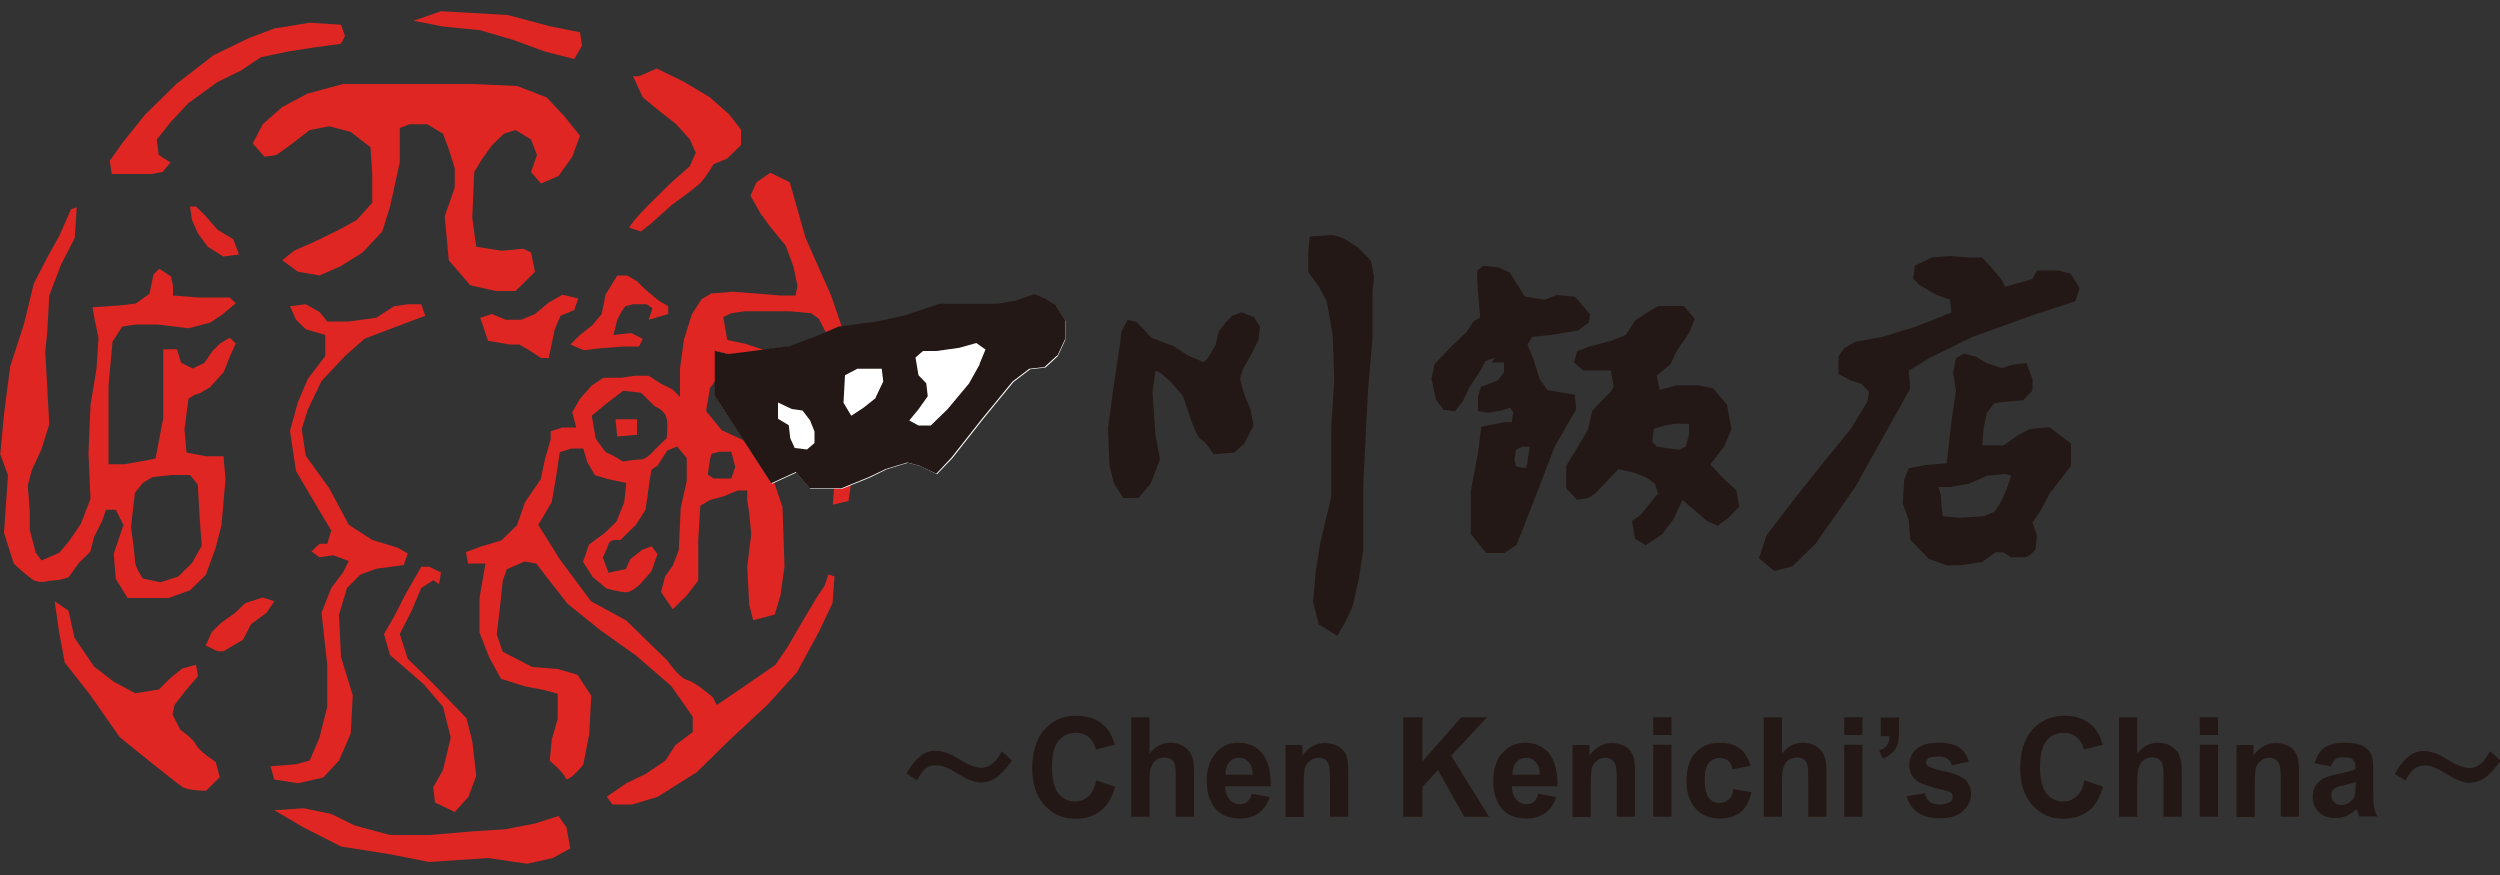 <?xml version="1.0" encoding="UTF-8"?><svg id="logo" xmlns="http://www.w3.org/2000/svg" viewBox="0 0 100 35"><rect x="0" y="0" width="100" height="35" fill="#333333" stroke="none"/><defs><style>.cls-1{fill:#fff;}.cls-2{fill:#e02622;}.cls-3{fill:#231815;}</style></defs><polygon class="cls-2" points="6.04 6.96 6.5 6.88 6.82 6.5 6.35 6.2 6.27 5.58 6.82 4.89 7.53 4.13 8.7 3.28 9.64 2.82 10.43 2.29 11.52 2.06 12.54 1.9 13.64 1.75 13.8 1.44 13.64 .99 12.39 .91 10.97 1.14 9.96 1.52 8.54 2.21 7.05 3.36 5.8 4.59 4.94 5.66 4.39 6.43 4.47 6.96 6.04 6.96"/><path class="cls-2" d="M5.41,19.69l.31-.38,.39-.23,.78-.08h.71l.31,.38,.08,1.38,.08,1.07-.39,.69-.55,.54-.71,.23-.71-.15s-.31-.46-.31-.69-.16-1.38-.16-1.38l.16-1.38Zm-2.27,2.84l.47-.46,.16-.61,.31-.61,.16-.46h.39l.31,.61-.16,.46-.23,.69,.08,1,.47,.77h1.64l.86-.31,.63-.61,.39-1.07,.24-.92,.16-1.84-.08-.92h-.7l-.78-.15-.08-.92,.16-1.23,.23-.15,.24-.08,.39-.23,.55-.61,.24-.61,.24-.53-.24-.23-.39,.23-.31,.31-.31,.46-.47,.23-.47-.23-.16-.54h-.55v2.76l-.31,1.61-.39,.08-.86,.15h-.63v-3.14l.16-1.76,.39-.61,.55-.08h.86l1.25,.15,.86-.23,.47-.31,.55-.46-.24-.23h-1.25l-1.02-.08v-.38l-.08-.38-.47-.31-.23,.23-.16,.77-.55,.39-.55,.07-1.18,.08,.08,.46,.16,.77-.08,1.23-.24,1.46-.08,1.91,.08,1.84-.39,1-.47,.69-.39,.46-.71,.31-.23-.31-.24-.92v-.77l-.08-1,.16-.61,.39-.84,.31-1-.08-1.46-.08-1.46,.08-.77,.08-1.46,.47-1.23,.55-1.07,.08-1.23-.23,.08-.47,1.07-.47,.84-.55,1.07-.39,1.61-.55,1.69-.24,1.84-.16,1.68,.31,.84-.16,2.3,.39,1.23s.39,.38,.71,.61c.31,.23,.7,.08,.7,.08,0,0,.47,0,.79-.15l.39-.54"/><path class="cls-2" d="M7.84,29.8c-.08-.23-.63-.61-.63-.61l-.31-.61,.08-.38,.47-.61,.47-.54-.08-.46-.55,.15-.47,.38-.47,.46-.94,.15-.86-.46-.79-.61-.78-1.15-.24-1.08-.55-.38,.16,1.15,.24,1.3,1.02,1.3,1.18,1.69s2.27,1.84,2.51,1.99c.24,.15,.94,.15,.94,.15l.55-.54-.16-.61s-.71-.46-.78-.69Z"/><polygon class="cls-2" points="10.5 23.9 9.8 24.13 9.41 24.51 8.86 24.9 8.47 25.28 8.23 25.82 8.7 26.05 8.94 26.05 9.72 25.59 10.04 24.97 10.66 24.51 10.97 24.05 10.5 23.9"/><polygon class="cls-2" points="8.23 8.65 7.84 8.26 7.6 8.26 7.68 8.8 7.92 9.34 8.31 9.87 8.93 10.26 9.56 10.18 9.33 9.57 8.7 9.19 8.23 8.65"/><polygon class="cls-2" points="22.34 32.64 21.4 32.94 20.22 33.17 18.97 33.25 17.17 33.4 15.6 33.4 14.19 33.02 13.25 32.56 12.15 32.33 10.97 32.41 12.15 33.1 13.64 33.86 15.6 34.17 17.17 34.48 19.52 34.32 21.09 34.55 22.11 34.32 22.81 33.94 22.66 33.1 22.34 32.64"/><polygon class="cls-2" points="19.21 1.21 20.54 1.6 21.79 2.06 22.97 2.36 23.28 1.83 23.2 1.29 22.03 1.06 20.3 .6 18.89 .52 17.64 .45 16.54 .83 17.72 1.06 19.21 1.21"/><polygon class="cls-2" points="19.83 11.64 20.62 11.64 21.4 10.87 21.24 10.1 20.93 9.95 20.07 10.03 19.05 9.87 18.89 8.72 18.97 6.88 19.29 6.35 19.68 5.81 20.15 5.35 20.62 5.2 21.24 5.58 21.48 6.2 21.24 6.88 21.64 7.34 22.34 7.04 22.89 6.27 23.2 5.43 22.58 4.66 21.87 3.9 20.69 3.44 18.89 3.36 13.72 3.36 12.31 3.74 11.29 4.28 10.51 4.97 10.11 5.74 10.58 6.27 11.05 6.2 11.6 5.81 12.39 5.2 13.17 5.05 14.03 5.28 14.82 5.89 14.89 6.96 14.89 8.11 14.27 8.8 13.56 9.19 12.62 9.65 11.76 10.03 11.29 10.41 11.92 10.87 12.78 11.02 13.64 10.64 14.5 10.1 15.29 9.26 15.6 8.27 15.99 6.5 15.99 5.12 16.38 4.97 17.09 4.97 17.72 5.35 17.95 5.96 18.19 6.73 18.19 7.5 17.79 8.65 17.95 10.41 18.81 11.41 19.83 11.64"/><polygon class="cls-2" points="11.92 31.33 12.93 31.1 13.56 30.42 14.03 29.34 14.11 27.81 13.64 26.28 13.56 24.59 13.88 23.52 14.42 22.98 15.05 22.75 16.15 22.6 16.31 22.14 15.91 21.91 14.89 21.6 13.95 20.99 13.17 19.53 12.23 18.23 12.07 17.16 12.31 16.39 12.86 15.24 13.8 14.24 14.58 13.55 15.76 13.1 17.01 12.63 16.85 12.17 16.31 12.17 15.76 12.25 15.05 12.71 13.95 12.86 13.09 12.86 12.78 12.48 12.23 12.17 11.6 12.25 11.84 12.79 12.23 13.17 13.01 13.4 13.01 14.24 12.31 15.16 11.92 16.08 11.6 17.23 11.84 18.84 12.7 20.3 13.25 21.22 13.09 21.75 12.78 21.75 12.46 22.06 12.78 22.29 13.33 22.21 13.95 22.44 13.72 22.9 13.25 23.52 12.86 24.51 13.09 26.58 13.09 28.27 12.78 29.5 12.39 30.42 11.84 30.57 10.82 30.65 10.97 31.18 11.92 31.33"/><path class="cls-2" d="M26.81,7.34l-.78,.77s-.78,.77-.86,1l.47,.15,.39-.31,.86-.77s.86-.61,1.1-.84c.24-.23,.55-.77,.55-.77l.55-.23,.55-.54v-.61l-.47-.61-.78-.69-1.02-.61-1.1-.54-.71,.31h-.24l.39,.84,.55,.46,.78,.61,.55,.61,.24,.54-.24,.54-.78,.69Z"/><polygon class="cls-2" points="20.38 13.78 20.77 13.78 21.17 14.01 21.64 14.32 21.95 14.32 22.19 13.17 22.42 12.63 22.97 12.4 23.13 11.94 22.5 11.79 21.95 12.1 21.4 12.56 20.85 12.79 20.22 12.79 19.68 12.56 19.21 12.71 19.52 13.63 20.38 13.78"/><polygon class="cls-2" points="22.81 13.78 23.36 14.01 23.91 13.94 24.93 13.86 25.56 13.86 25.71 13.55 25.24 13.32 24.54 13.4 24.69 12.79 24.85 12.48 25.01 12.25 25.32 12.17 25.87 12.17 26.1 12.33 25.95 12.79 26.73 12.56 26.73 12.25 26.34 12.02 25.79 11.56 25.48 11.25 25.09 11.02 24.69 11.02 24.22 11.79 24.07 12.56 23.68 13.02 23.2 13.4 22.81 13.78"/><path class="cls-2" d="M28.38,18.46l.08-.31,.32-.08h.47l.16,.61-.16,.46h-.71l-.23-.16,.08-.53Zm-1.73-.92l-.47,.46s-.31,.38-.55,.38-.71,.08-.71,.08l-.39-.23-.31-.15-.39-.53-.16-.92,.55-.46,.71-.54,.71,.08,.55,.54s.39,.15,.47,.46c.08,.31,0,.84,0,.84m7.37,.08v-2.68l-.16-1.3-.63-1.84-1.02-2.3-.63-2.22-.78-.38-.55,.38-.24,.54,.39,.69,.39,.54,.63,.77,.31,.84,.16,.77-.08,.38h-.63l-.94-.08-.94-.07-.86,.07-.39,.23-.39,.61-.31,1-.16,1.15v1.15l-.31-.31-.47-.23-.47-.31h-.55l-.55,.08h-.71l-.47,.31-.47,.53-.31,.54,.16,.61h-.55l-.47,.15v.31l-.24,.84-.16,.77-.63,.92-.32,.92-.63,.61-.78,.23-.63,.23,.08,.46h.7l-.08,.46-.16,.92v1.38l.39,1,.47,.85,.94,.3,.78,.15,.55,.15v1l-.24,.84-.08,.84s.55,.46,.63,.69c.08,.23,.71-.53,.71-.53l.24-1.23,.08-1.53-.55-.84-.79-.23-1.02-.08-1.18-.61-.24-.69,.16-1.38,.08-.77,.16-.46,.71-.31,.47,.08,.47,.61,.78,1,1.33,1.07,1.41,1,1.41,1.22,.86,1.23v.61l-.7,.53-.39,.61-.78,.53-.79,.38-.78,.54,.23,.31h.79l1.02-.31,1.57-.99,1.25-1.23,1.57-1.46,1.18-1.3,.87-1.61,.55-1.15,.08-1.07-.24-.08-.16,.46-.31,.46-.55,.92-.63,1.08-.47,.69-1.33,.92-1.02,.69-.16-.31s-.7-.61-1.02-.69c-.32-.08-.79-.77-.79-.77l-1.65-1.61-1.41-.77-1.25-1.68-.86-1.38,.23-.38,.31-.53,.16-.92,.16-1.07,.47-.15h.47l.16,.54,.31,.53,.55,.16,.7,.15-.08,.77-.31,.77-.47,.46-.63,.46-.24,.69,.39,.61,.55,.46s.55,.15,.78,.15,.55-.31,.55-.31l.47-.53,.24-.69-.24-.31-.39,.15-.47,.38-.16,.38-.7,.15-.23-.61s.16-.31,.23-.54c.08-.23,.47-.15,.47-.15l.31-.31,.31-.3,.39-.61,.08-.54,.08-.61,.08-.46,.24-.15,.39-.61,.39-.16,.39,.46v.92l-.24,1.07-.08,1.69-.23,.61-.32,.46-.16,.61,.47,.69,.55-.54,.47-.61v-1.61l.08-1.38,.39-.23,.55-.15,.55-.23h.39v.38l.08,.53,.08,.84-.16,1.3,.08,1.53,.16,.61,.86-.23,.23-.77,.16-1.15-.08-2.38-.47-1.38-.24-.23v-.46l.24-.23-.63-.16-1.33-.61-.63-.77,.16-.92,.39-.54,.55-.08,.78,.15,.47,.46,.24,1v1.46l.47-.23,.39-.69v-.84l-.08-.92-.55-.92-.55-.39-.71-.23-.71-.15-.16-.92,.31-.15,.55-.08h1.8l.86,.08,.31,.23,.31,.61,.24,1.07v1.92l.16,1.84-.16,1.99,.63-.15,.08-.54-.08-1.91"/><polygon class="cls-2" points="24.69 17.46 25.48 17.39 25.48 16.77 24.62 16.77 24.69 17.46"/><polygon class="cls-2" points="17.33 31.49 17.4 32.1 18.19 32.48 18.74 31.87 19.05 31.03 18.89 29.65 18.66 28.73 17.33 27.35 16.31 26.35 15.99 25.36 16.46 24.44 16.85 23.52 17.33 23.21 17.56 23.36 17.64 22.9 17.17 22.67 16.85 22.67 16.23 23.75 15.76 24.67 15.36 25.36 15.6 26.2 16.93 27.35 17.72 28.27 18.03 29.5 17.72 30.8 17.33 31.49"/><polygon class="cls-1" points="42.31 14.25 42.61 13.6 42.61 12.83 42.25 12.24 41.82 11.99 41.39 11.79 41.03 11.92 40.66 12.05 39.93 12.18 37.61 12.18 36.26 12.63 35.1 12.89 34.55 12.96 33.57 13.08 32.66 13.47 31.62 13.86 30.21 14.05 29.17 14.18 28.62 14.05 28.62 15.86 30.88 19.35 31.86 18.9 32.41 19.55 33.69 19.55 34.8 19.1 35.47 18.77 36.32 18.51 36.81 18.64 37.48 18.97 38.1 18.32 39.32 16.77 40.54 15.28 41.21 14.77 41.82 14.7 42.31 14.25"/><path class="cls-3" d="M39.19,14.57l-.43,.77-.86,1.03-.67,.65h-.49l-.37-.2,.37-.45,.37-.52-.06-.52-.31-.32-.12-.71,.3-.26h.55l.91-.13,.67-.19,.37,.26-.24,.58Zm-4.16,1.35l-.49,.39-.49,.32-.31-.52,.06-1.1,.49-.26h.98l.06,.51-.31,.65m-2.44,1.81l-.3,.26-.49-.06-.18-.39-.06-.52-.43-.26v-.65l.55,.26,.43,.06,.3,.39,.18,.45v.45m9.72-3.49l.3-.65v-.78l-.36-.58-.43-.26-.43-.19-.37,.13-.37,.13-.73,.13h-2.32l-1.35,.45-1.16,.26-.55,.07-.98,.13-.92,.39-1.04,.39-1.41,.19-1.04,.13-.55-.13v1.81l2.26,3.49,.98-.45,.55,.65h1.28l1.1-.45,.67-.32,.86-.26,.49,.13,.67,.32,.61-.65,1.22-1.55,1.22-1.49,.67-.51,.61-.07,.49-.45"/><path class="cls-3" d="M49.34,18.13l.43-.39,.37-.71-.12-.65-.24-.58-.18-.65,.12-.39,.37-.65,.25-.52,.06-.52-.24-.39-.49-.19-.37,.13-.31,.32-.24,.32-.12,.52-.3,.52-.18,.19-.61-.26-.61-.39-.86-.32-.61-.65-.36-.07-.24,.45-.06,.52-.12,.78-.18,1.23-.18,1.36,.06,1.49,.18,.71,.37,.58h.61l.49-.58,.37-.97-.18-.97-.06-.84-.06-.9,.12-.84,.24,.13,.37,.32,.49,.58,.24,.71s.31,.97,.49,1.03c.18,.07,.49,.58,.49,.58l.86-.07Z"/><polygon class="cls-3" points="54.35 9.92 53.74 9.53 53.31 9.4 52.39 9.46 52.33 10.05 52.33 10.89 52.76 11.47 53.07 12.05 53.31 13.41 53.37 15.22 53.25 17.09 53.25 19.87 52.82 21.68 52.64 22.78 52.52 24.07 52.76 24.98 53.49 25.43 53.8 24.91 54.1 24.27 54.35 23.17 54.53 22 54.53 19.42 54.72 15.6 54.9 13.54 54.9 11.73 54.96 11.08 54.84 10.43 54.35 9.92"/><path class="cls-3" d="M60.64,18l.24-.13h.31l-.13,.84h-.18l-.24-.06-.06-.26,.06-.39Zm-2.93-1.61l.49,.06,.31-.39,.24-.52,.43-.65,.24-.45,.37-.13-.12,.19h.49v.39l-.24,.32-.31,.13-.37,.13-.12,.39v.58l.37,.07,.49-.07,.43-.13,.12,.19-.06,.39h-.31l-.67,.13-.24,.06-.12,.97-.3,1.62v1.68l.61,.77h.73l.49-.32,.31-.78,.55-1.42,.67-1.74,.86-1.49-.06-.58-1.1-.19-.31-.45-.24-.78-.24-.58,.19-.32,.67-.06,1.16-.19,.43-.32,.06-.32-.61-.71-.73-.07-.49,.19-.79-.13-.24-.39-.37-.58-.43-.19-.61-.07-.25,.19v.45l.06,.78,.06,.65-.25,.13-.3,.45-.67,.64-.61,.65-.12,.58,.18,.84,.3,.39"/><path class="cls-3" d="M67.55,17.41l-.12,.45-.24,.13-.49-.06-.43-.07-.18-.19,.06-.52,.43-.13,.43-.07h.55v.45Zm1.16,3.62l.43-.32,.43-.45-.12-.65-.49-.45-.55-.58,.55-.71,.3-.71-.18-.97-.55-.65-.61-.13h-.86l-.67,.19-.12-.58,.55-.45,.24-.52,.49-.71,.24-.58-.43-.52h-1.04l-.43,.26-.49,.32-.37,.58-.67,.26-.79,.2-.49,.19-.12,.45,.37,.32h1.1l.12,.65-.12,.19-.31,.32-.43,.45-.18,.78-.43,.71-.43,.71v.91l.43,.45,.43-.06,.3-.19,.55-.58,.37-.39,.61,.13,.49,.19,.37,.26,.12,.39-.37,.45-.3,.39-.37,.26,.12,.71,.43,.26,.67-.45,.43-.58,.37-.78,.98,.84,.43,.19"/><polygon class="cls-3" points="71.7 22.65 72.62 21.75 74.21 19.48 76.41 15.54 76.35 14.83 77.2 14.31 78.91 13.47 81.42 12.57 83.01 12.05 83.19 11.53 82.83 10.95 82.34 10.82 81.48 10.82 81.3 11.15 80.93 11.27 80.2 11.47 80.08 11.21 79.65 10.69 79.28 10.3 78.73 10.3 78 10.24 77.27 10.3 76.59 10.63 76.53 11.15 76.78 11.4 77.45 11.79 78 11.99 78.06 12.5 76.59 13.08 75.31 13.47 74.21 13.67 73.78 13.92 73.54 14.25 73.54 14.96 74.03 15.22 74.45 15.35 74.76 15.67 74.7 16.06 74.03 17.16 72.87 18.58 71.64 20.13 70.66 21.42 70.36 22.33 70.97 22.84 71.7 22.65"/><path class="cls-3" d="M80.34,19.36l-.12,.32-.18,.39-.25,.39-.43,.19-.98,.06-.67-.06s-.06-.39-.06-.65-.12-.52-.12-.52h.49l.73-.13,.73-.32,.73-.07,.24,.07-.12,.32Zm1.08,2.58l.06-.52-.18-.52,.31-.45,.37-.71,.86-1.1v-.9l-.86-.65-.79,.07-.49,.26-.55,.39h-.86l.06-.71,.12-.58,.3-.39,.43-.06,.73-.06,.37-.39v-.45l-.24-.65-.55,.07-.43,.13-.61-.19-.43-.26-.49-.13-.31,.19-.12,.58,.12,.71-.19,1.29-.18,1.62-.85,.07-.67,.13-.18,.45-.06,.97,.24,.65,.06,.78,.73,.77,.73,.26h.55l.86-.13,.55-.39h.3l.31,.2h.55c.18,0,.43-.32,.43-.32"/><path class="cls-3" d="M39.82,30.43c-.18,.19-.36,.28-.54,.28-.25,0-.56-.11-.93-.35-.34-.22-.66-.33-.93-.33s-.5,.1-.7,.3c-.19,.19-.35,.39-.46,.61l.43,.28c.02-.07,.09-.2,.23-.37,.12-.16,.3-.24,.54-.24,.21,0,.47,.1,.79,.3,.41,.26,.74,.39,.97,.39,.3,0,.56-.11,.78-.32,.17-.16,.33-.35,.48-.56l-.41-.37c-.08,.16-.17,.28-.25,.37Z"/><path class="cls-3" d="M43.54,31.85c-.15,.14-.32,.21-.53,.21-.28,0-.5-.11-.67-.32-.17-.21-.26-.57-.26-1.08,0-.48,.09-.82,.26-1.03,.18-.21,.41-.32,.69-.32,.2,0,.38,.06,.52,.18,.14,.12,.24,.28,.28,.49l.76-.19c-.09-.32-.22-.56-.39-.73-.29-.29-.67-.43-1.13-.43-.53,0-.96,.18-1.29,.55s-.49,.88-.49,1.55c0,.63,.16,1.12,.49,1.48,.32,.36,.74,.54,1.24,.54,.41,0,.75-.11,1.01-.32,.27-.21,.46-.54,.57-.97l-.75-.24c-.06,.29-.17,.51-.31,.64Z"/><path class="cls-3" d="M47.57,30.06c-.07-.1-.17-.18-.3-.25-.13-.07-.29-.1-.45-.1-.32,0-.6,.14-.84,.43v-1.45h-.73v3.98h.73v-1.45c0-.24,.02-.43,.07-.55,.05-.12,.11-.22,.21-.28,.09-.06,.2-.09,.32-.09,.11,0,.19,.02,.26,.07,.07,.05,.12,.11,.15,.2,.03,.08,.04,.27,.04,.57v1.53h.73v-1.7c0-.26-.01-.45-.04-.57-.02-.12-.07-.23-.14-.34Z"/><path class="cls-3" d="M49.02,30.98c0-.21,.05-.37,.15-.49,.1-.12,.24-.18,.4-.18,.15,0,.28,.06,.38,.17,.1,.12,.16,.28,.16,.51h-1.09Zm1.48-.84c-.24-.28-.56-.43-.97-.43-.37,0-.67,.14-.9,.41-.24,.27-.36,.65-.36,1.13,0,.4,.09,.73,.27,1,.23,.33,.58,.49,1.06,.49,.3,0,.55-.07,.75-.22,.2-.15,.35-.36,.44-.64l-.72-.13c-.04,.15-.1,.25-.18,.32-.08,.06-.18,.1-.29,.1-.17,0-.31-.06-.42-.19s-.17-.3-.18-.53h1.83c.01-.59-.1-1.02-.34-1.31"/><path class="cls-3" d="M53.74,30.04c-.07-.1-.17-.17-.3-.23-.13-.06-.28-.09-.44-.09-.36,0-.66,.17-.9,.5v-.42h-.68v2.88h.73v-1.31c0-.32,.02-.54,.05-.66,.04-.12,.11-.21,.21-.29,.1-.07,.21-.11,.34-.11,.1,0,.18,.03,.25,.07,.07,.05,.12,.12,.15,.21,.03,.09,.05,.3,.05,.61v1.47h.73v-1.8c0-.22-.01-.39-.04-.51-.03-.12-.07-.23-.14-.32Z"/><polygon class="cls-3" points="59.48 28.69 58.45 28.69 56.9 30.46 56.9 28.69 56.13 28.69 56.13 32.67 56.9 32.67 56.9 31.47 57.52 30.8 58.57 32.67 59.56 32.67 58.05 30.23 59.48 28.69"/><path class="cls-3" d="M60.5,30.98c0-.21,.05-.37,.15-.49,.1-.12,.24-.18,.4-.18,.15,0,.28,.06,.38,.17,.1,.12,.16,.28,.16,.51h-1.09Zm1.47-.84c-.24-.28-.56-.43-.97-.43-.37,0-.67,.14-.91,.41-.24,.27-.36,.65-.36,1.13,0,.4,.09,.73,.27,1,.23,.33,.58,.49,1.06,.49,.3,0,.55-.07,.75-.22,.2-.15,.35-.36,.44-.64l-.72-.13c-.04,.15-.1,.25-.17,.32-.08,.06-.18,.1-.29,.1-.17,0-.31-.06-.42-.19s-.17-.3-.18-.53h1.83c0-.59-.1-1.02-.34-1.31"/><path class="cls-3" d="M65.22,30.04c-.07-.1-.17-.17-.3-.23-.13-.06-.28-.09-.44-.09-.36,0-.66,.17-.9,.5v-.42h-.68v2.88h.73v-1.31c0-.32,.02-.54,.05-.66,.04-.12,.11-.21,.2-.29,.1-.07,.21-.11,.34-.11,.1,0,.18,.03,.25,.07,.07,.05,.12,.12,.15,.21,.03,.09,.05,.3,.05,.61v1.47h.73v-1.8c0-.22-.01-.39-.04-.51-.03-.12-.08-.23-.14-.32Z"/><rect class="cls-3" x="66.13" y="28.69" width=".73" height=".71"/><rect class="cls-3" x="66.13" y="29.79" width=".73" height="2.88"/><path class="cls-3" d="M69.13,31.99c-.09,.08-.2,.13-.34,.13-.18,0-.33-.07-.44-.21-.11-.14-.16-.38-.16-.73,0-.31,.05-.53,.16-.66,.11-.13,.25-.2,.44-.2,.14,0,.25,.04,.34,.11,.09,.07,.14,.19,.17,.34l.72-.14c-.09-.31-.23-.54-.43-.69-.2-.15-.46-.23-.8-.23-.41,0-.73,.13-.97,.4-.24,.26-.36,.64-.36,1.12s.12,.84,.36,1.11c.24,.27,.56,.4,.96,.4,.35,0,.64-.09,.85-.26,.21-.18,.35-.44,.43-.79l-.72-.13c-.03,.2-.1,.35-.19,.43Z"/><path class="cls-3" d="M72.87,30.06c-.07-.1-.17-.18-.3-.25-.14-.07-.29-.1-.45-.1-.33,0-.61,.14-.84,.43v-1.45h-.73v3.98h.73v-1.45c0-.24,.02-.43,.07-.55,.05-.12,.11-.22,.21-.28,.09-.06,.2-.09,.32-.09,.11,0,.19,.02,.26,.07,.07,.05,.12,.11,.15,.2,.03,.08,.04,.27,.04,.57v1.53h.73v-1.7c0-.26-.01-.45-.04-.57-.03-.12-.07-.23-.14-.34Z"/><rect class="cls-3" x="73.77" y="28.69" width=".73" height=".71"/><rect class="cls-3" x="73.77" y="29.79" width=".73" height="2.88"/><path class="cls-3" d="M75.23,29.45h.35c0,.15-.04,.27-.1,.36-.06,.09-.17,.16-.31,.21l.14,.32c.16-.06,.28-.14,.39-.24,.1-.1,.17-.22,.21-.34,.04-.13,.05-.3,.05-.52v-.54h-.73v.76Z"/><path class="cls-3" d="M77.79,30.86c-.39-.09-.62-.17-.68-.22-.05-.04-.07-.09-.07-.14,0-.06,.03-.11,.09-.16,.08-.06,.22-.08,.42-.08,.15,0,.27,.03,.35,.09,.09,.06,.14,.15,.17,.26l.68-.14c-.07-.25-.19-.44-.38-.57-.19-.13-.47-.19-.84-.19-.4,0-.69,.08-.88,.26-.19,.17-.28,.38-.28,.63,0,.28,.11,.5,.33,.65,.16,.11,.53,.24,1.12,.37,.13,.03,.2,.07,.24,.1,.04,.04,.05,.09,.05,.15,0,.09-.03,.15-.1,.2-.09,.07-.24,.11-.42,.11-.17,0-.3-.04-.4-.11-.1-.08-.16-.19-.19-.34l-.73,.12c.07,.27,.21,.48,.43,.64,.22,.16,.51,.24,.89,.24,.41,0,.72-.09,.93-.29,.21-.19,.32-.42,.32-.68,0-.24-.08-.43-.23-.57-.16-.13-.43-.25-.82-.34Z"/><path class="cls-3" d="M83.06,31.85c-.15,.14-.32,.21-.53,.21-.28,0-.5-.11-.67-.32-.17-.21-.26-.57-.26-1.08,0-.48,.09-.82,.26-1.03,.17-.21,.4-.32,.69-.32,.2,0,.38,.06,.52,.18,.14,.12,.24,.28,.28,.49l.76-.19c-.09-.32-.22-.56-.39-.73-.29-.29-.67-.43-1.13-.43-.53,0-.96,.18-1.29,.55s-.49,.88-.49,1.55c0,.63,.16,1.12,.49,1.48,.32,.36,.74,.54,1.24,.54,.41,0,.74-.11,1.01-.32,.27-.21,.45-.54,.57-.97l-.74-.24c-.06,.29-.17,.51-.31,.64Z"/><path class="cls-3" d="M87.08,30.06c-.07-.1-.17-.18-.3-.25-.13-.07-.28-.1-.45-.1-.33,0-.61,.14-.84,.43v-1.45h-.73v3.98h.73v-1.45c0-.24,.02-.43,.07-.55,.04-.12,.11-.22,.21-.28,.09-.06,.2-.09,.32-.09,.11,0,.19,.02,.26,.07,.07,.05,.12,.11,.15,.2,.03,.08,.04,.27,.04,.57v1.53h.73v-1.7c0-.26-.01-.45-.04-.57-.03-.12-.07-.23-.14-.34Z"/><rect class="cls-3" x="87.99" y="28.69" width=".73" height=".71"/><rect class="cls-3" x="87.99" y="29.79" width=".73" height="2.88"/><path class="cls-3" d="M91.78,30.04c-.07-.1-.17-.17-.3-.23-.13-.06-.28-.09-.44-.09-.36,0-.66,.17-.9,.5v-.42h-.68v2.88h.73v-1.31c0-.32,.02-.54,.05-.66,.04-.12,.11-.21,.2-.29,.1-.07,.21-.11,.34-.11,.1,0,.18,.03,.25,.07,.07,.05,.12,.12,.15,.21,.03,.09,.05,.3,.05,.61v1.47h.73v-1.8c0-.22-.01-.39-.04-.51-.03-.12-.08-.23-.14-.32Z"/><path class="cls-3" d="M94.22,31.44c0,.18,0,.31-.03,.37-.03,.1-.09,.19-.17,.25-.12,.09-.25,.14-.37,.14-.12,0-.21-.04-.29-.12-.08-.08-.11-.17-.11-.28s.05-.2,.14-.27c.06-.04,.19-.09,.4-.13,.2-.05,.35-.09,.44-.12v.15Zm.71,.28v-.89c0-.33-.03-.56-.09-.69-.07-.12-.18-.22-.34-.31-.16-.08-.4-.12-.72-.12-.36,0-.62,.07-.81,.2-.18,.13-.31,.34-.38,.62l.65,.13c.04-.14,.1-.23,.18-.29,.07-.06,.17-.08,.3-.08,.2,0,.32,.03,.39,.09,.07,.06,.11,.17,.11,.32v.07c-.13,.06-.37,.12-.71,.19-.25,.05-.44,.11-.58,.18-.13,.07-.24,.17-.31,.29s-.11,.27-.11,.44c0,.25,.08,.45,.24,.61,.16,.16,.38,.24,.67,.24,.16,0,.31-.03,.45-.09,.14-.06,.28-.16,.4-.28,0,.01,.01,.04,.03,.09,.03,.1,.05,.17,.07,.22h.72c-.07-.14-.11-.27-.13-.39-.02-.12-.03-.31-.03-.56"/><path class="cls-3" d="M99.59,30.07c-.08,.16-.17,.28-.25,.37-.18,.19-.36,.28-.53,.28-.25,0-.56-.11-.93-.35-.34-.22-.65-.33-.93-.33-.26,0-.5,.1-.7,.3-.19,.19-.34,.39-.46,.61l.44,.28c.01-.07,.09-.2,.23-.37,.12-.16,.3-.24,.54-.24,.21,0,.47,.1,.79,.3,.41,.26,.74,.39,.97,.39,.3,0,.57-.11,.79-.32,.17-.16,.32-.35,.48-.56l-.41-.37Z"/></svg>